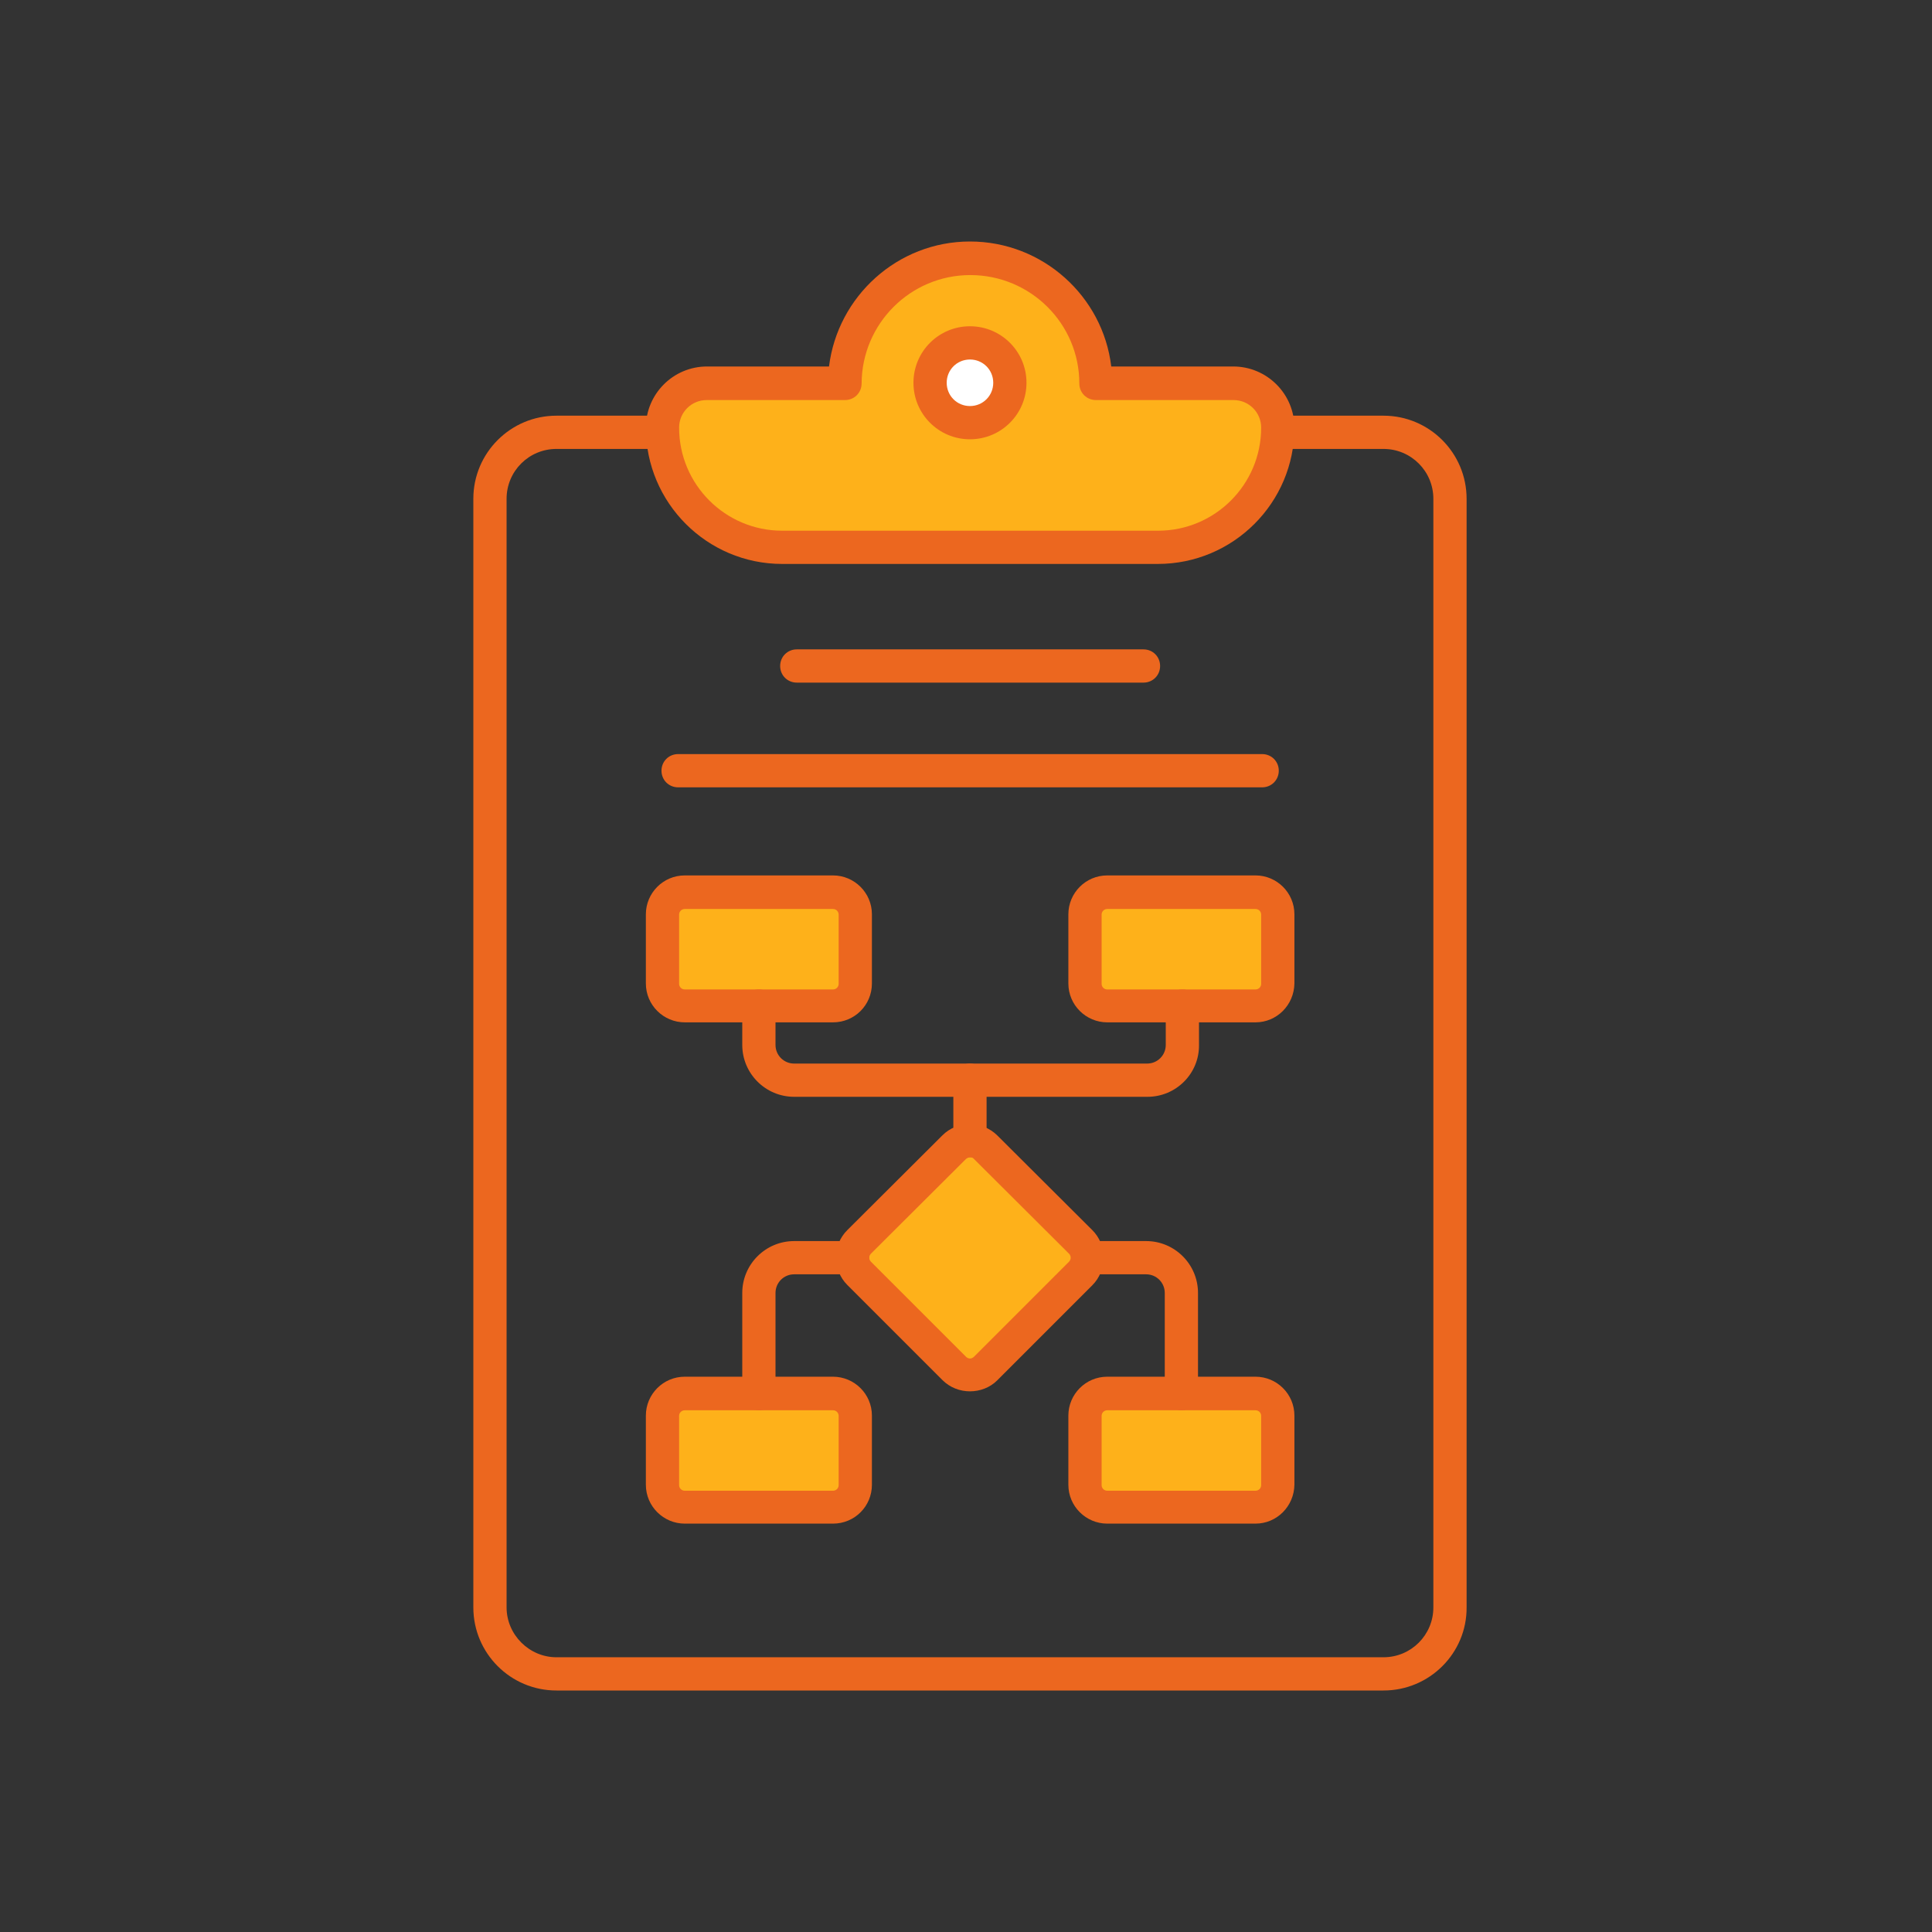 <svg width="200" height="200" viewBox="0 0 200 200" fill="none" xmlns="http://www.w3.org/2000/svg">
<rect x="0" y="0" width="200" height="200" fill="#333333" stroke="none"/>
<path d="M118.374 70.664H82.483C81.519 70.664 80.762 69.907 80.762 68.944C80.762 67.98 81.519 67.223 82.483 67.223H118.374C119.337 67.223 120.094 67.98 120.094 68.944C120.094 69.907 119.337 70.664 118.374 70.664Z" fill="#EC671F"/>
<path d="M130.659 81.504H70.198C69.234 81.504 68.477 80.747 68.477 79.783C68.477 78.82 69.234 78.063 70.198 78.063H130.659C131.622 78.063 132.379 78.82 132.379 79.783C132.379 80.747 131.622 81.504 130.659 81.504Z" fill="#EC671F"/>
<path d="M88.539 94.649V101.807C88.539 103.08 87.507 104.112 86.233 104.112H70.886C69.612 104.112 68.58 103.08 68.58 101.807V94.649C68.58 93.376 69.612 92.344 70.886 92.344H86.233C87.507 92.378 88.539 93.376 88.539 94.649Z" fill="#FEB11A"/>
<path d="M86.233 105.833H70.886C68.683 105.833 66.86 104.043 66.86 101.807V94.649C66.86 92.447 68.649 90.623 70.886 90.623H86.233C88.436 90.623 90.26 92.412 90.26 94.649V101.807C90.26 104.043 88.47 105.833 86.233 105.833ZM70.886 94.098C70.576 94.098 70.301 94.339 70.301 94.683V101.841C70.301 102.151 70.542 102.426 70.886 102.426H86.233C86.543 102.426 86.818 102.185 86.818 101.841V94.683C86.818 94.374 86.577 94.098 86.233 94.098H70.886Z" fill="#EC671F"/>
<path d="M132.242 94.649V101.807C132.242 103.08 131.209 104.112 129.936 104.112H114.588C113.315 104.112 112.283 103.08 112.283 101.807V94.649C112.283 93.376 113.315 92.344 114.588 92.344H129.936C131.209 92.378 132.242 93.376 132.242 94.649Z" fill="#FEB11A"/>
<path d="M129.971 105.833H114.623C112.421 105.833 110.597 104.043 110.597 101.807V94.649C110.597 92.447 112.386 90.623 114.623 90.623H129.971C132.173 90.623 133.997 92.412 133.997 94.649V101.807C133.962 104.043 132.173 105.833 129.971 105.833ZM114.623 94.098C114.313 94.098 114.038 94.339 114.038 94.683V101.841C114.038 102.151 114.279 102.426 114.623 102.426H129.971C130.28 102.426 130.556 102.185 130.556 101.841V94.683C130.556 94.374 130.315 94.098 129.971 94.098H114.623Z" fill="#EC671F"/>
<path d="M88.539 146.542V153.699C88.539 154.972 87.507 156.005 86.233 156.005H70.886C69.612 156.005 68.58 154.972 68.58 153.699V146.542C68.58 145.268 69.612 144.236 70.886 144.236H86.233C87.507 144.27 88.539 145.268 88.539 146.542Z" fill="#FEB11A"/>
<path d="M86.233 157.725H70.886C68.683 157.725 66.86 155.936 66.86 153.699V146.542C66.86 144.339 68.649 142.516 70.886 142.516H86.233C88.436 142.516 90.26 144.305 90.26 146.542V153.699C90.26 155.936 88.47 157.725 86.233 157.725ZM70.886 145.991C70.576 145.991 70.301 146.232 70.301 146.576V153.734C70.301 154.043 70.542 154.319 70.886 154.319H86.233C86.543 154.319 86.818 154.078 86.818 153.734V146.576C86.818 146.266 86.577 145.991 86.233 145.991H70.886Z" fill="#EC671F"/>
<path d="M132.242 146.542V153.699C132.242 154.972 131.209 156.005 129.936 156.005H114.588C113.315 156.005 112.283 154.972 112.283 153.699V146.542C112.283 145.268 113.315 144.236 114.588 144.236H129.936C131.209 144.27 132.242 145.268 132.242 146.542Z" fill="#FEB11A"/>
<path d="M129.971 157.725H114.623C112.421 157.725 110.597 155.936 110.597 153.699V146.542C110.597 144.339 112.386 142.516 114.623 142.516H129.971C132.173 142.516 133.997 144.305 133.997 146.542V153.699C133.962 155.936 132.173 157.725 129.971 157.725ZM114.623 145.991C114.313 145.991 114.038 146.232 114.038 146.576V153.734C114.038 154.043 114.279 154.319 114.623 154.319H129.971C130.28 154.319 130.556 154.078 130.556 153.734V146.576C130.556 146.266 130.315 145.991 129.971 145.991H114.623Z" fill="#EC671F"/>
<path d="M111.904 131.813L102.063 141.655C101.168 142.55 99.723 142.55 98.828 141.655L88.986 131.813C88.091 130.919 88.091 129.473 88.986 128.579C91.498 126.067 96.316 121.284 98.828 118.771C99.723 117.877 101.168 117.877 102.063 118.771C104.575 121.284 109.358 126.067 111.904 128.579C112.799 129.439 112.799 130.884 111.904 131.813Z" fill="#FEB11A"/>
<path d="M100.411 144.03C99.379 144.03 98.346 143.651 97.555 142.86L87.713 133.018C86.956 132.261 86.543 131.228 86.543 130.162C86.543 129.095 86.956 128.097 87.713 127.34L97.555 117.533C99.103 115.984 101.65 115.984 103.233 117.533L113.074 127.34C113.831 128.097 114.244 129.095 114.244 130.196C114.244 131.263 113.831 132.295 113.074 133.052L103.233 142.894C102.476 143.651 101.443 144.03 100.411 144.03ZM100.411 119.804C100.273 119.804 100.136 119.873 99.998 119.976L90.156 129.783C90.019 129.921 89.984 130.093 89.984 130.196C89.984 130.299 90.019 130.471 90.156 130.609L99.998 140.451C100.239 140.692 100.583 140.692 100.824 140.451L110.666 130.609C110.803 130.471 110.838 130.299 110.838 130.196C110.838 130.093 110.803 129.921 110.666 129.783L100.824 119.976C100.721 119.838 100.583 119.804 100.411 119.804Z" fill="#EC671F"/>
<path d="M78.56 145.991C77.596 145.991 76.839 145.234 76.839 144.27V133.844C76.839 130.884 79.248 128.476 82.207 128.476H88.264C89.227 128.476 89.984 129.233 89.984 130.196C89.984 131.16 89.227 131.917 88.264 131.917H82.207C81.14 131.917 80.28 132.777 80.28 133.844V144.27C80.28 145.2 79.523 145.991 78.56 145.991Z" fill="#EC671F"/>
<path d="M122.297 145.991C121.333 145.991 120.576 145.234 120.576 144.27V133.844C120.576 132.777 119.716 131.917 118.649 131.917H112.593C111.629 131.917 110.872 131.16 110.872 130.196C110.872 129.233 111.629 128.476 112.593 128.476H118.649C121.608 128.476 124.017 130.884 124.017 133.844V144.27C124.017 145.2 123.226 145.991 122.297 145.991Z" fill="#EC671F"/>
<path d="M118.787 113.541H82.207C79.248 113.541 76.839 111.132 76.839 108.173V104.147C76.839 103.183 77.596 102.426 78.56 102.426C79.523 102.426 80.28 103.183 80.28 104.147V108.173C80.28 109.24 81.14 110.1 82.207 110.1H118.752C119.819 110.1 120.679 109.24 120.679 108.173V104.147C120.679 103.183 121.436 102.426 122.4 102.426C123.363 102.426 124.12 103.183 124.12 104.147V108.173C124.155 111.132 121.746 113.541 118.787 113.541Z" fill="#EC671F"/>
<path d="M100.411 119.804C99.447 119.804 98.69 119.047 98.69 118.083V111.82C98.69 110.857 99.447 110.1 100.411 110.1C101.374 110.1 102.131 110.857 102.131 111.82V118.083C102.131 119.012 101.374 119.804 100.411 119.804Z" fill="#EC671F"/>
<path d="M143.219 175H57.603C52.854 175 49 171.146 49 166.397V51.635C49 46.886 52.854 43.032 57.603 43.032H143.219C147.968 43.032 151.822 46.886 151.822 51.635V166.397C151.856 171.112 148.002 175 143.219 175ZM57.603 171.559H143.219C146.075 171.559 148.381 169.253 148.381 166.397V51.635C148.381 48.779 146.075 46.473 143.219 46.473H57.603C54.747 46.473 52.441 48.779 52.441 51.635V166.397C52.441 169.219 54.781 171.559 57.603 171.559Z" fill="#EC671F"/>
<path d="M113.418 39.659C113.418 32.674 107.706 26.721 100.411 26.721C93.253 26.721 87.472 32.502 87.438 39.659H73.157C70.611 39.659 68.546 41.724 68.546 44.27C68.546 51.118 74.086 56.659 80.934 56.659H119.853C126.701 56.659 132.242 51.118 132.242 44.27C132.242 41.724 130.177 39.659 127.63 39.659H113.418Z" fill="#FEB11A"/>
<path d="M119.853 58.379H80.968C73.191 58.379 66.86 52.047 66.86 44.27C66.86 40.795 69.681 37.939 73.191 37.939H85.82C86.715 30.678 92.909 25 100.411 25C107.947 25 114.176 30.678 115.036 37.939H127.665C131.14 37.939 133.997 40.761 133.997 44.27C133.997 52.047 127.665 58.379 119.853 58.379ZM73.157 41.414C71.574 41.414 70.301 42.688 70.301 44.27C70.301 50.155 75.084 54.938 80.968 54.938H119.888C125.772 54.938 130.555 50.155 130.555 44.27C130.555 42.688 129.282 41.414 127.699 41.414H113.453C112.489 41.414 111.732 40.657 111.732 39.694C111.732 33.5 106.674 28.476 100.445 28.476C94.251 28.476 89.227 33.5 89.193 39.694C89.193 40.657 88.436 41.414 87.472 41.414H73.157Z" fill="#EC671F"/>
<path d="M104.439 40.575C104.963 38.356 103.589 36.132 101.369 35.608C99.15 35.084 96.925 36.458 96.401 38.678C95.877 40.897 97.252 43.121 99.471 43.645C101.691 44.169 103.915 42.795 104.439 40.575Z" fill="white"/>
<path d="M100.411 45.475C97.176 45.475 94.561 42.86 94.561 39.625C94.561 36.39 97.176 33.775 100.411 33.775C103.646 33.775 106.261 36.39 106.261 39.625C106.261 42.86 103.646 45.475 100.411 45.475ZM100.411 37.216C99.069 37.216 98.002 38.283 98.002 39.625C98.002 40.967 99.069 42.034 100.411 42.034C101.753 42.034 102.82 40.967 102.82 39.625C102.82 38.283 101.753 37.216 100.411 37.216Z" fill="#EC671F"/>
</svg>
